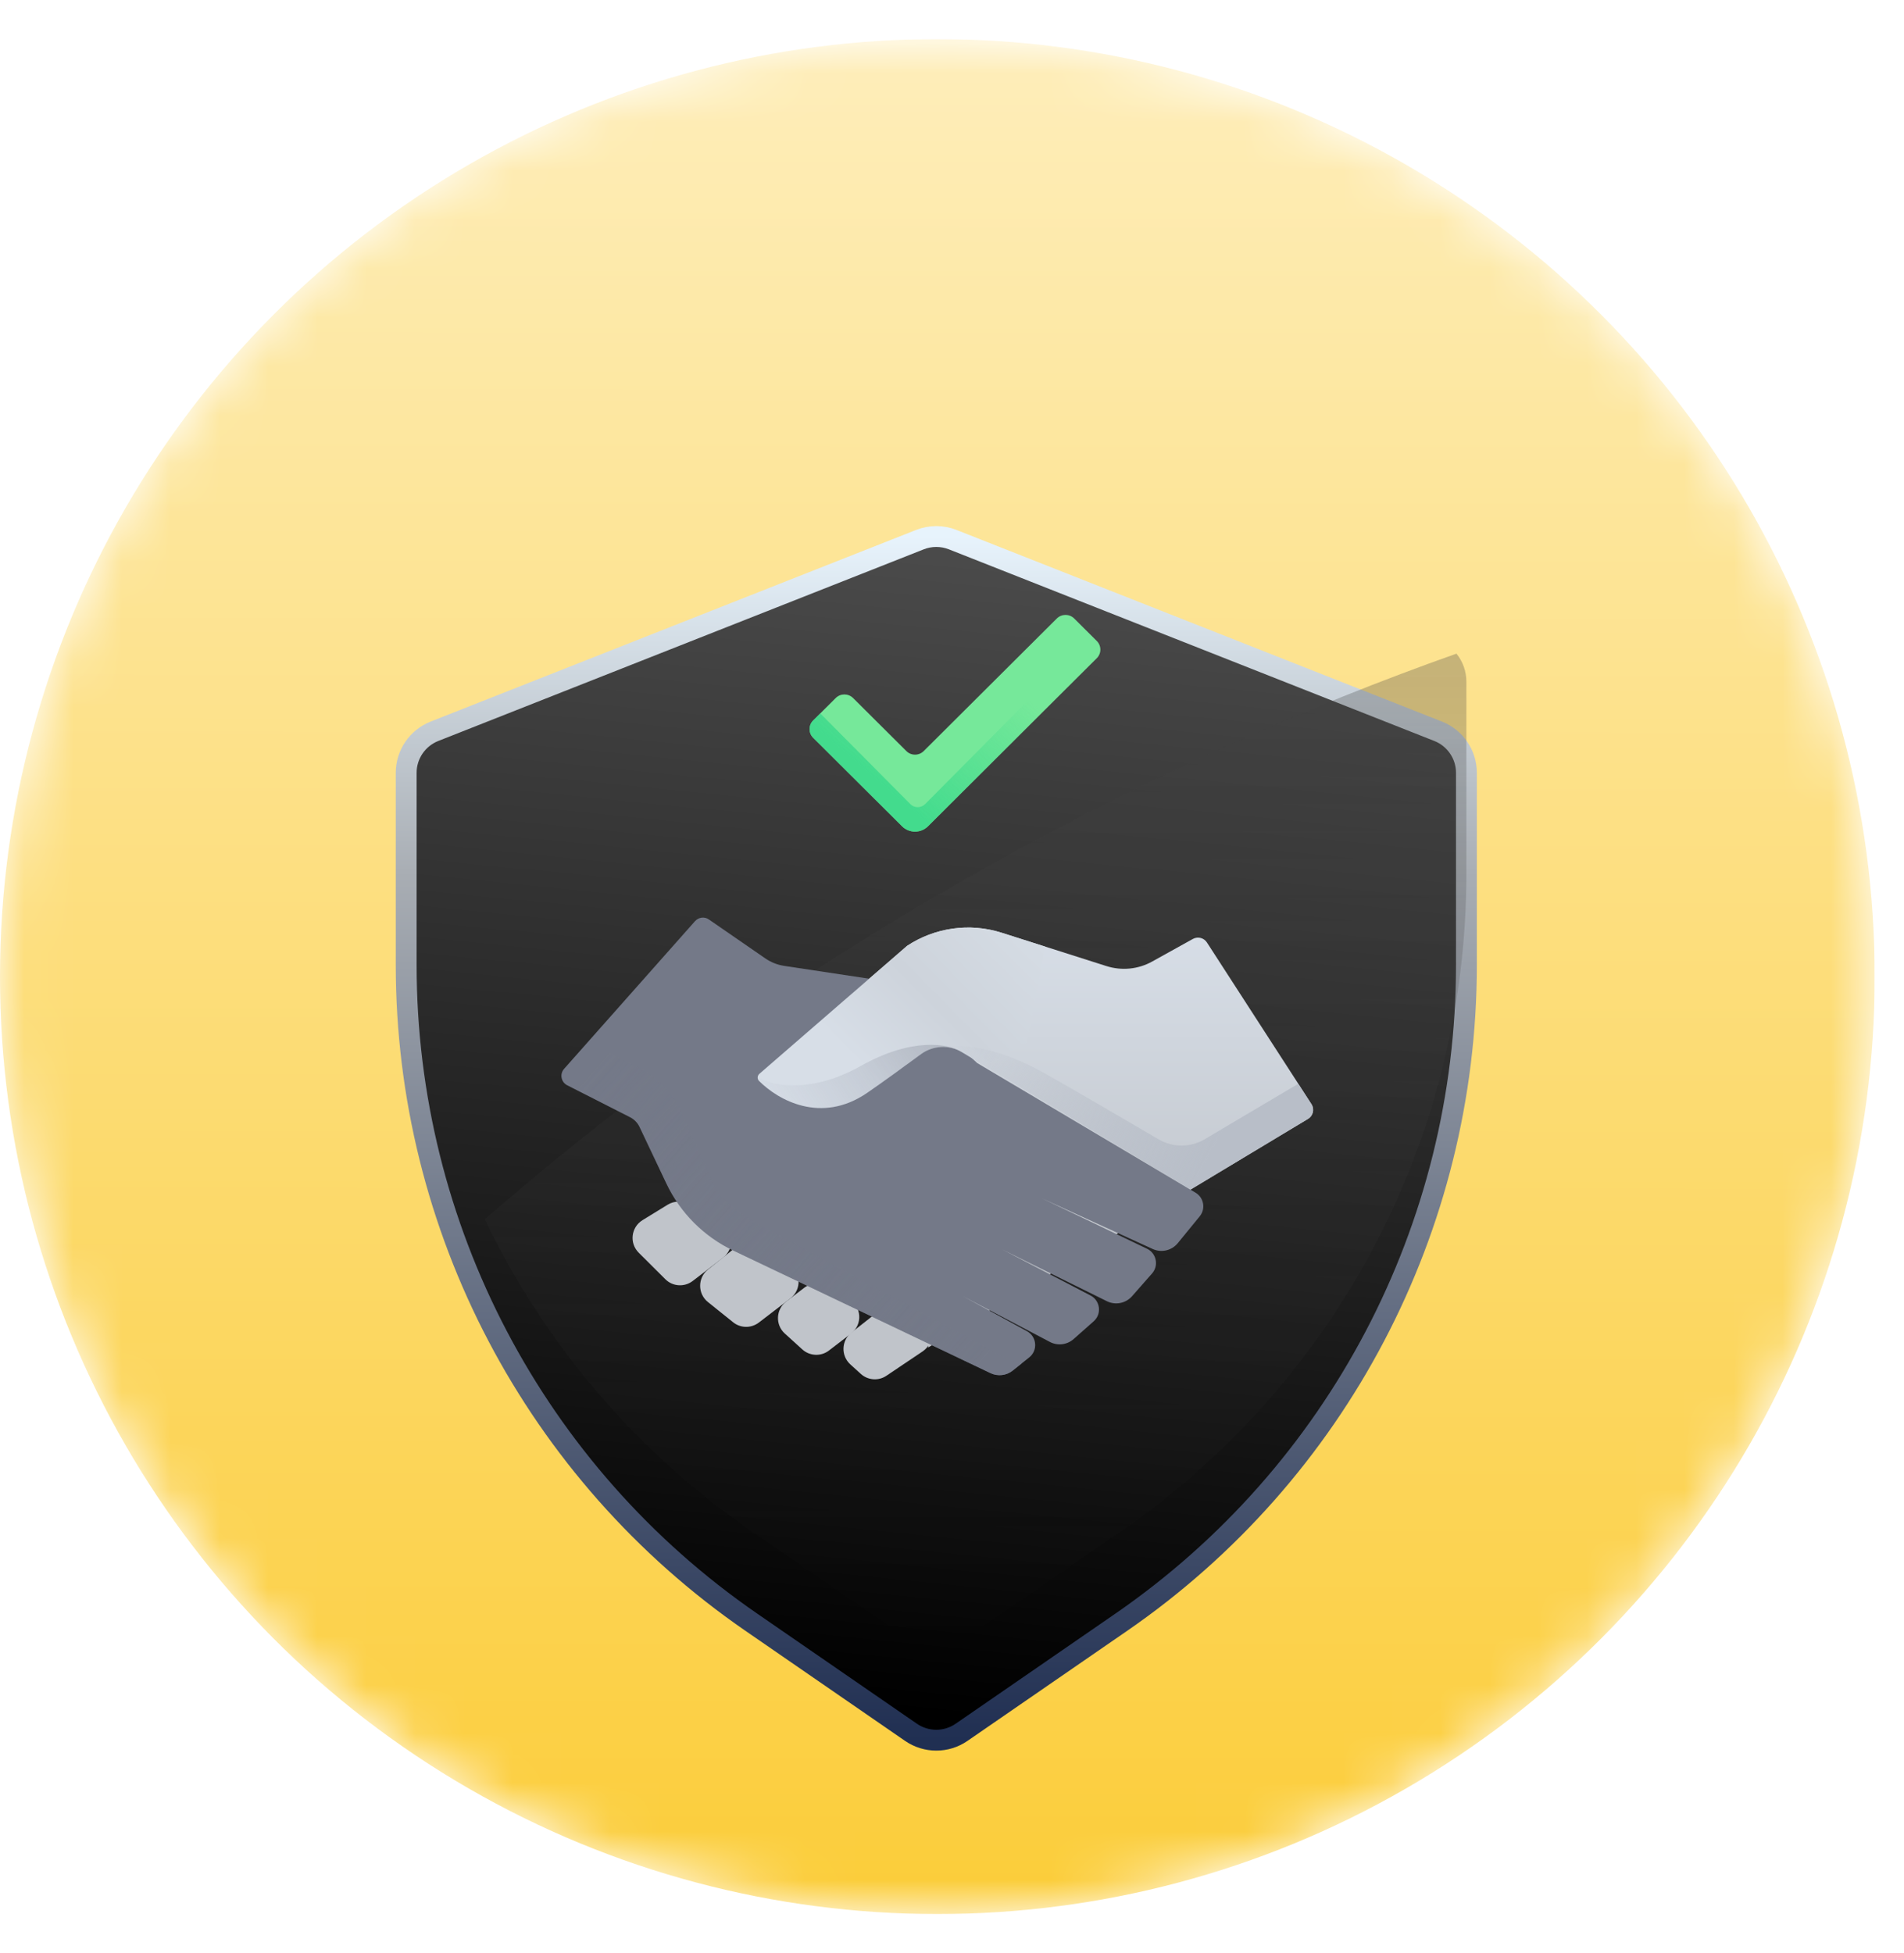 <svg width="39" height="40" viewBox="0 0 39 40" fill="none" xmlns="http://www.w3.org/2000/svg">
<g clip-path="url(#clip0_38612_152593)">
<mask id="mask0_38612_152593" style="mask-type:alpha" maskUnits="userSpaceOnUse" x="0" y="0" width="39" height="40">
<circle cx="19.2" cy="20.001" r="19.2" fill="#D9D9D9"/>
</mask>
<g mask="url(#mask0_38612_152593)">
<circle cx="19.2" cy="20.001" r="19.2" fill="url(#paint0_linear_38612_152593)"/>
</g>
<g filter="url(#filter0_d_38612_152593)">
<path d="M29.458 13.11L19.514 9.185C19.298 9.1 19.058 9.1 18.843 9.185L8.899 13.11C8.55 13.248 8.32 13.585 8.32 13.961V17.899C8.32 23.273 10.962 28.304 15.387 31.355L18.659 33.611C18.972 33.827 19.385 33.827 19.697 33.611L22.97 31.355C27.394 28.304 30.037 23.273 30.037 17.899V13.961C30.037 13.585 29.807 13.248 29.458 13.11Z" fill="url(#paint1_linear_38612_152593)"/>
<path d="M29.458 13.11L19.514 9.185C19.298 9.1 19.058 9.1 18.843 9.185L8.899 13.11C8.55 13.248 8.32 13.585 8.32 13.961V17.899C8.32 23.273 10.962 28.304 15.387 31.355L18.659 33.611C18.972 33.827 19.385 33.827 19.697 33.611L22.97 31.355C27.394 28.304 30.037 23.273 30.037 17.899V13.961C30.037 13.585 29.807 13.248 29.458 13.11Z" stroke="url(#paint2_linear_38612_152593)" stroke-width="0.427"/>
</g>
<g style="mix-blend-mode:multiply" opacity="0.3">
<path d="M29.833 13.387C23.814 15.518 16.548 19.199 9.93 24.973C11.145 27.503 13.008 29.716 15.387 31.356L18.659 33.612C18.972 33.827 19.385 33.827 19.697 33.612L22.97 31.356C27.394 28.305 30.036 23.274 30.036 17.9V13.961C30.036 13.748 29.962 13.546 29.833 13.387Z" fill="url(#paint3_linear_38612_152593)"/>
</g>
<path d="M13.16 24.99L13.674 24.674C13.808 24.591 13.978 24.589 14.114 24.669L14.765 25.053C15.026 25.207 15.049 25.575 14.809 25.759L14.189 26.235C14.019 26.365 13.779 26.35 13.628 26.199L13.083 25.656C12.887 25.461 12.925 25.135 13.16 24.99Z" fill="#C0C4CA"/>
<path d="M14.501 26.001L15.05 25.562C15.187 25.452 15.378 25.437 15.531 25.526L16.145 25.883C16.408 26.035 16.431 26.405 16.191 26.59L15.543 27.087C15.387 27.206 15.17 27.204 15.017 27.081L14.501 26.667C14.288 26.496 14.288 26.172 14.501 26.001Z" fill="#C0C4CA"/>
<path d="M16.103 26.657L16.471 26.376C16.608 26.271 16.795 26.26 16.944 26.346L17.388 26.604C17.651 26.756 17.674 27.127 17.433 27.311L16.98 27.659C16.817 27.785 16.587 27.775 16.434 27.637L16.076 27.312C15.878 27.133 15.891 26.819 16.103 26.657Z" fill="#C0C4CA"/>
<path d="M17.44 27.292L18.057 26.807C18.191 26.701 18.375 26.686 18.525 26.767L18.862 26.951C19.143 27.104 19.162 27.501 18.896 27.679L18.157 28.176C17.995 28.286 17.778 28.27 17.633 28.139L17.418 27.944C17.222 27.766 17.232 27.455 17.44 27.292Z" fill="#C0C4CA"/>
<path d="M20.518 19.103L22.664 19.786C22.976 19.885 23.315 19.852 23.601 19.692L24.434 19.23C24.534 19.175 24.659 19.206 24.721 19.301L26.863 22.613C26.93 22.717 26.897 22.855 26.791 22.917L19.01 27.598L19.266 21.399L19.221 21.346L19.215 21.342C19.15 21.402 18.769 21.694 17.762 22.383C16.756 23.072 15.819 22.456 15.477 22.061L18.582 19.371C19.149 18.997 19.86 18.894 20.518 19.103Z" fill="url(#paint4_linear_38612_152593)"/>
<path d="M15.675 19.628L14.52 18.831C14.431 18.769 14.309 18.784 14.236 18.866L11.554 21.891C11.461 21.997 11.492 22.163 11.618 22.227L12.905 22.881C12.99 22.924 13.059 22.994 13.1 23.081L13.648 24.236C13.934 24.84 14.419 25.326 15.022 25.613L20.289 28.123C20.438 28.194 20.615 28.174 20.744 28.07L21.082 27.8C21.263 27.656 21.238 27.374 21.035 27.263L19.717 26.543L21.504 27.483C21.662 27.567 21.856 27.544 21.991 27.425L22.401 27.062C22.572 26.912 22.538 26.637 22.337 26.532L20.533 25.592L22.672 26.649C22.847 26.736 23.058 26.694 23.188 26.547L23.598 26.081C23.739 25.92 23.688 25.668 23.495 25.575L21.341 24.542L23.611 25.58C23.79 25.662 24.001 25.612 24.125 25.46L24.574 24.911C24.7 24.757 24.659 24.528 24.489 24.427L20.016 21.772L18.202 20.105L16.064 19.782C15.924 19.761 15.791 19.708 15.675 19.628Z" fill="#747988"/>
<g style="mix-blend-mode:multiply" opacity="0.8">
<path d="M20.926 27.924C20.839 27.92 20.753 27.896 20.674 27.853L15.365 24.974C14.988 24.77 14.69 24.446 14.519 24.053L13.98 22.815C13.798 22.396 13.473 22.056 13.063 21.856L12.032 21.352L11.554 21.89C11.461 21.996 11.492 22.162 11.618 22.226L12.905 22.88C12.99 22.923 13.059 22.993 13.1 23.079L13.648 24.235C13.934 24.838 14.419 25.324 15.022 25.611L20.289 28.122C20.438 28.193 20.615 28.172 20.744 28.069L20.926 27.924Z" fill="url(#paint5_linear_38612_152593)"/>
</g>
<path d="M21.037 21.343L21.404 19.386L20.516 19.103C19.859 18.894 19.147 18.997 18.58 19.371L15.556 21.991C15.511 22.03 15.506 22.098 15.549 22.14C15.939 22.53 16.819 23.028 17.761 22.383C18.058 22.179 18.528 21.838 18.864 21.59C19.111 21.409 19.443 21.393 19.706 21.551L20.16 21.824L21.037 21.343Z" fill="url(#paint6_linear_38612_152593)"/>
<path opacity="0.5" d="M19.662 21.529L19.663 21.527C19.425 21.381 18.686 21.238 17.636 21.829C16.6 22.413 15.802 22.232 15.52 22.062C15.517 22.091 15.526 22.12 15.549 22.142C15.939 22.532 16.819 23.03 17.761 22.386C18.058 22.182 18.528 21.84 18.864 21.593C19.098 21.421 19.407 21.397 19.662 21.529Z" fill="url(#paint7_linear_38612_152593)"/>
<path d="M26.592 22.197L26.861 22.613C26.928 22.716 26.895 22.855 26.788 22.916L24.386 24.362L20.161 21.823L20.16 21.824L19.706 21.55C19.615 21.495 19.516 21.462 19.415 21.448L19.414 21.441C19.439 21.436 19.469 21.431 19.503 21.427C19.54 21.424 19.581 21.422 19.628 21.422C19.842 21.422 20.162 21.465 20.563 21.602C20.819 21.69 21.108 21.817 21.424 21.996C21.995 22.319 22.893 22.842 23.732 23.334C24.024 23.505 24.385 23.504 24.676 23.332L26.592 22.197Z" fill="url(#paint8_linear_38612_152593)"/>
<path d="M22.465 13.481L19.009 16.922C18.862 17.069 18.623 17.069 18.476 16.922L16.656 15.11C16.558 15.012 16.558 14.854 16.656 14.756L17.118 14.296C17.216 14.198 17.375 14.198 17.474 14.296L18.565 15.382C18.663 15.48 18.822 15.48 18.921 15.382L21.647 12.667C21.746 12.569 21.905 12.569 22.003 12.667L22.465 13.127C22.564 13.225 22.564 13.384 22.465 13.481Z" fill="#76E89A"/>
<g style="mix-blend-mode:multiply" opacity="0.8">
<path d="M19.009 16.921L22.465 13.481C22.564 13.383 22.564 13.224 22.465 13.126L22.366 13.027L18.95 16.468C18.866 16.552 18.73 16.552 18.647 16.468L16.801 14.61L16.656 14.755C16.558 14.853 16.558 15.011 16.656 15.109L18.476 16.921C18.623 17.068 18.862 17.068 19.009 16.921Z" fill="url(#paint9_linear_38612_152593)"/>
</g>
</g>
<defs>
<filter id="filter0_d_38612_152593" x="4.371" y="7.039" width="29.613" height="32.547" filterUnits="userSpaceOnUse" color-interpolation-filters="sRGB">
<feFlood flood-opacity="0" result="BackgroundImageFix"/>
<feColorMatrix in="SourceAlpha" type="matrix" values="0 0 0 0 0 0 0 0 0 0 0 0 0 0 0 0 0 0 127 0" result="hardAlpha"/>
<feOffset dy="1.867"/>
<feGaussianBlur stdDeviation="1.867"/>
<feComposite in2="hardAlpha" operator="out"/>
<feColorMatrix type="matrix" values="0 0 0 0 0.591 0 0 0 0 0.468 0 0 0 0 0.074 0 0 0 1 0"/>
<feBlend mode="normal" in2="BackgroundImageFix" result="effect1_dropShadow_38612_152593"/>
<feBlend mode="normal" in="SourceGraphic" in2="effect1_dropShadow_38612_152593" result="shape"/>
</filter>
<linearGradient id="paint0_linear_38612_152593" x1="19.2" y1="-19.451" x2="19.163" y2="44.766" gradientUnits="userSpaceOnUse">
<stop stop-color="white"/>
<stop offset="1" stop-color="#FBC826"/>
</linearGradient>
<linearGradient id="paint1_linear_38612_152593" x1="19.178" y1="9.567" x2="16.832" y2="33.049" gradientUnits="userSpaceOnUse">
<stop stop-color="#4A4A4A"/>
<stop offset="1"/>
</linearGradient>
<linearGradient id="paint2_linear_38612_152593" x1="19.178" y1="9.121" x2="19.178" y2="33.773" gradientUnits="userSpaceOnUse">
<stop stop-color="#E7F3FC"/>
<stop offset="0.283" stop-color="#A8ADB3"/>
<stop offset="1" stop-color="#202F52"/>
</linearGradient>
<linearGradient id="paint3_linear_38612_152593" x1="19.983" y1="13.387" x2="19.983" y2="33.774" gradientUnits="userSpaceOnUse">
<stop stop-color="#404040"/>
<stop offset="1" stop-color="#404040" stop-opacity="0"/>
</linearGradient>
<linearGradient id="paint4_linear_38612_152593" x1="21.187" y1="18.996" x2="21.187" y2="25.881" gradientUnits="userSpaceOnUse">
<stop stop-color="#D7DEE7"/>
<stop offset="1" stop-color="#C0C4CA"/>
</linearGradient>
<linearGradient id="paint5_linear_38612_152593" x1="20.4" y1="27.553" x2="12.939" y2="20.999" gradientUnits="userSpaceOnUse">
<stop stop-color="#747988"/>
<stop offset="1" stop-color="#747988" stop-opacity="0"/>
</linearGradient>
<linearGradient id="paint6_linear_38612_152593" x1="21.612" y1="19.588" x2="18.462" y2="22.694" gradientUnits="userSpaceOnUse">
<stop stop-color="#D5DCE4"/>
<stop offset="0.545" stop-color="#CDD3DB"/>
<stop offset="1" stop-color="#D7DEE7"/>
</linearGradient>
<linearGradient id="paint7_linear_38612_152593" x1="21.124" y1="19.866" x2="15.949" y2="23.247" gradientUnits="userSpaceOnUse">
<stop stop-color="#747988"/>
<stop offset="1" stop-color="#747988" stop-opacity="0"/>
</linearGradient>
<linearGradient id="paint8_linear_38612_152593" x1="24.566" y1="24.068" x2="19.266" y2="21.282" gradientUnits="userSpaceOnUse">
<stop stop-color="#B8BEC8"/>
<stop offset="1" stop-color="#B8BEC8" stop-opacity="0"/>
</linearGradient>
<linearGradient id="paint9_linear_38612_152593" x1="19.561" y1="13.027" x2="16.256" y2="16.86" gradientUnits="userSpaceOnUse">
<stop stop-color="#36D88A" stop-opacity="0"/>
<stop offset="0.65" stop-color="#36D88A"/>
</linearGradient>
<clipPath id="clip0_38612_152593">
<rect width="38.4" height="38.4" fill="white" transform="translate(0 0.801)"/>
</clipPath>
</defs>
</svg>
